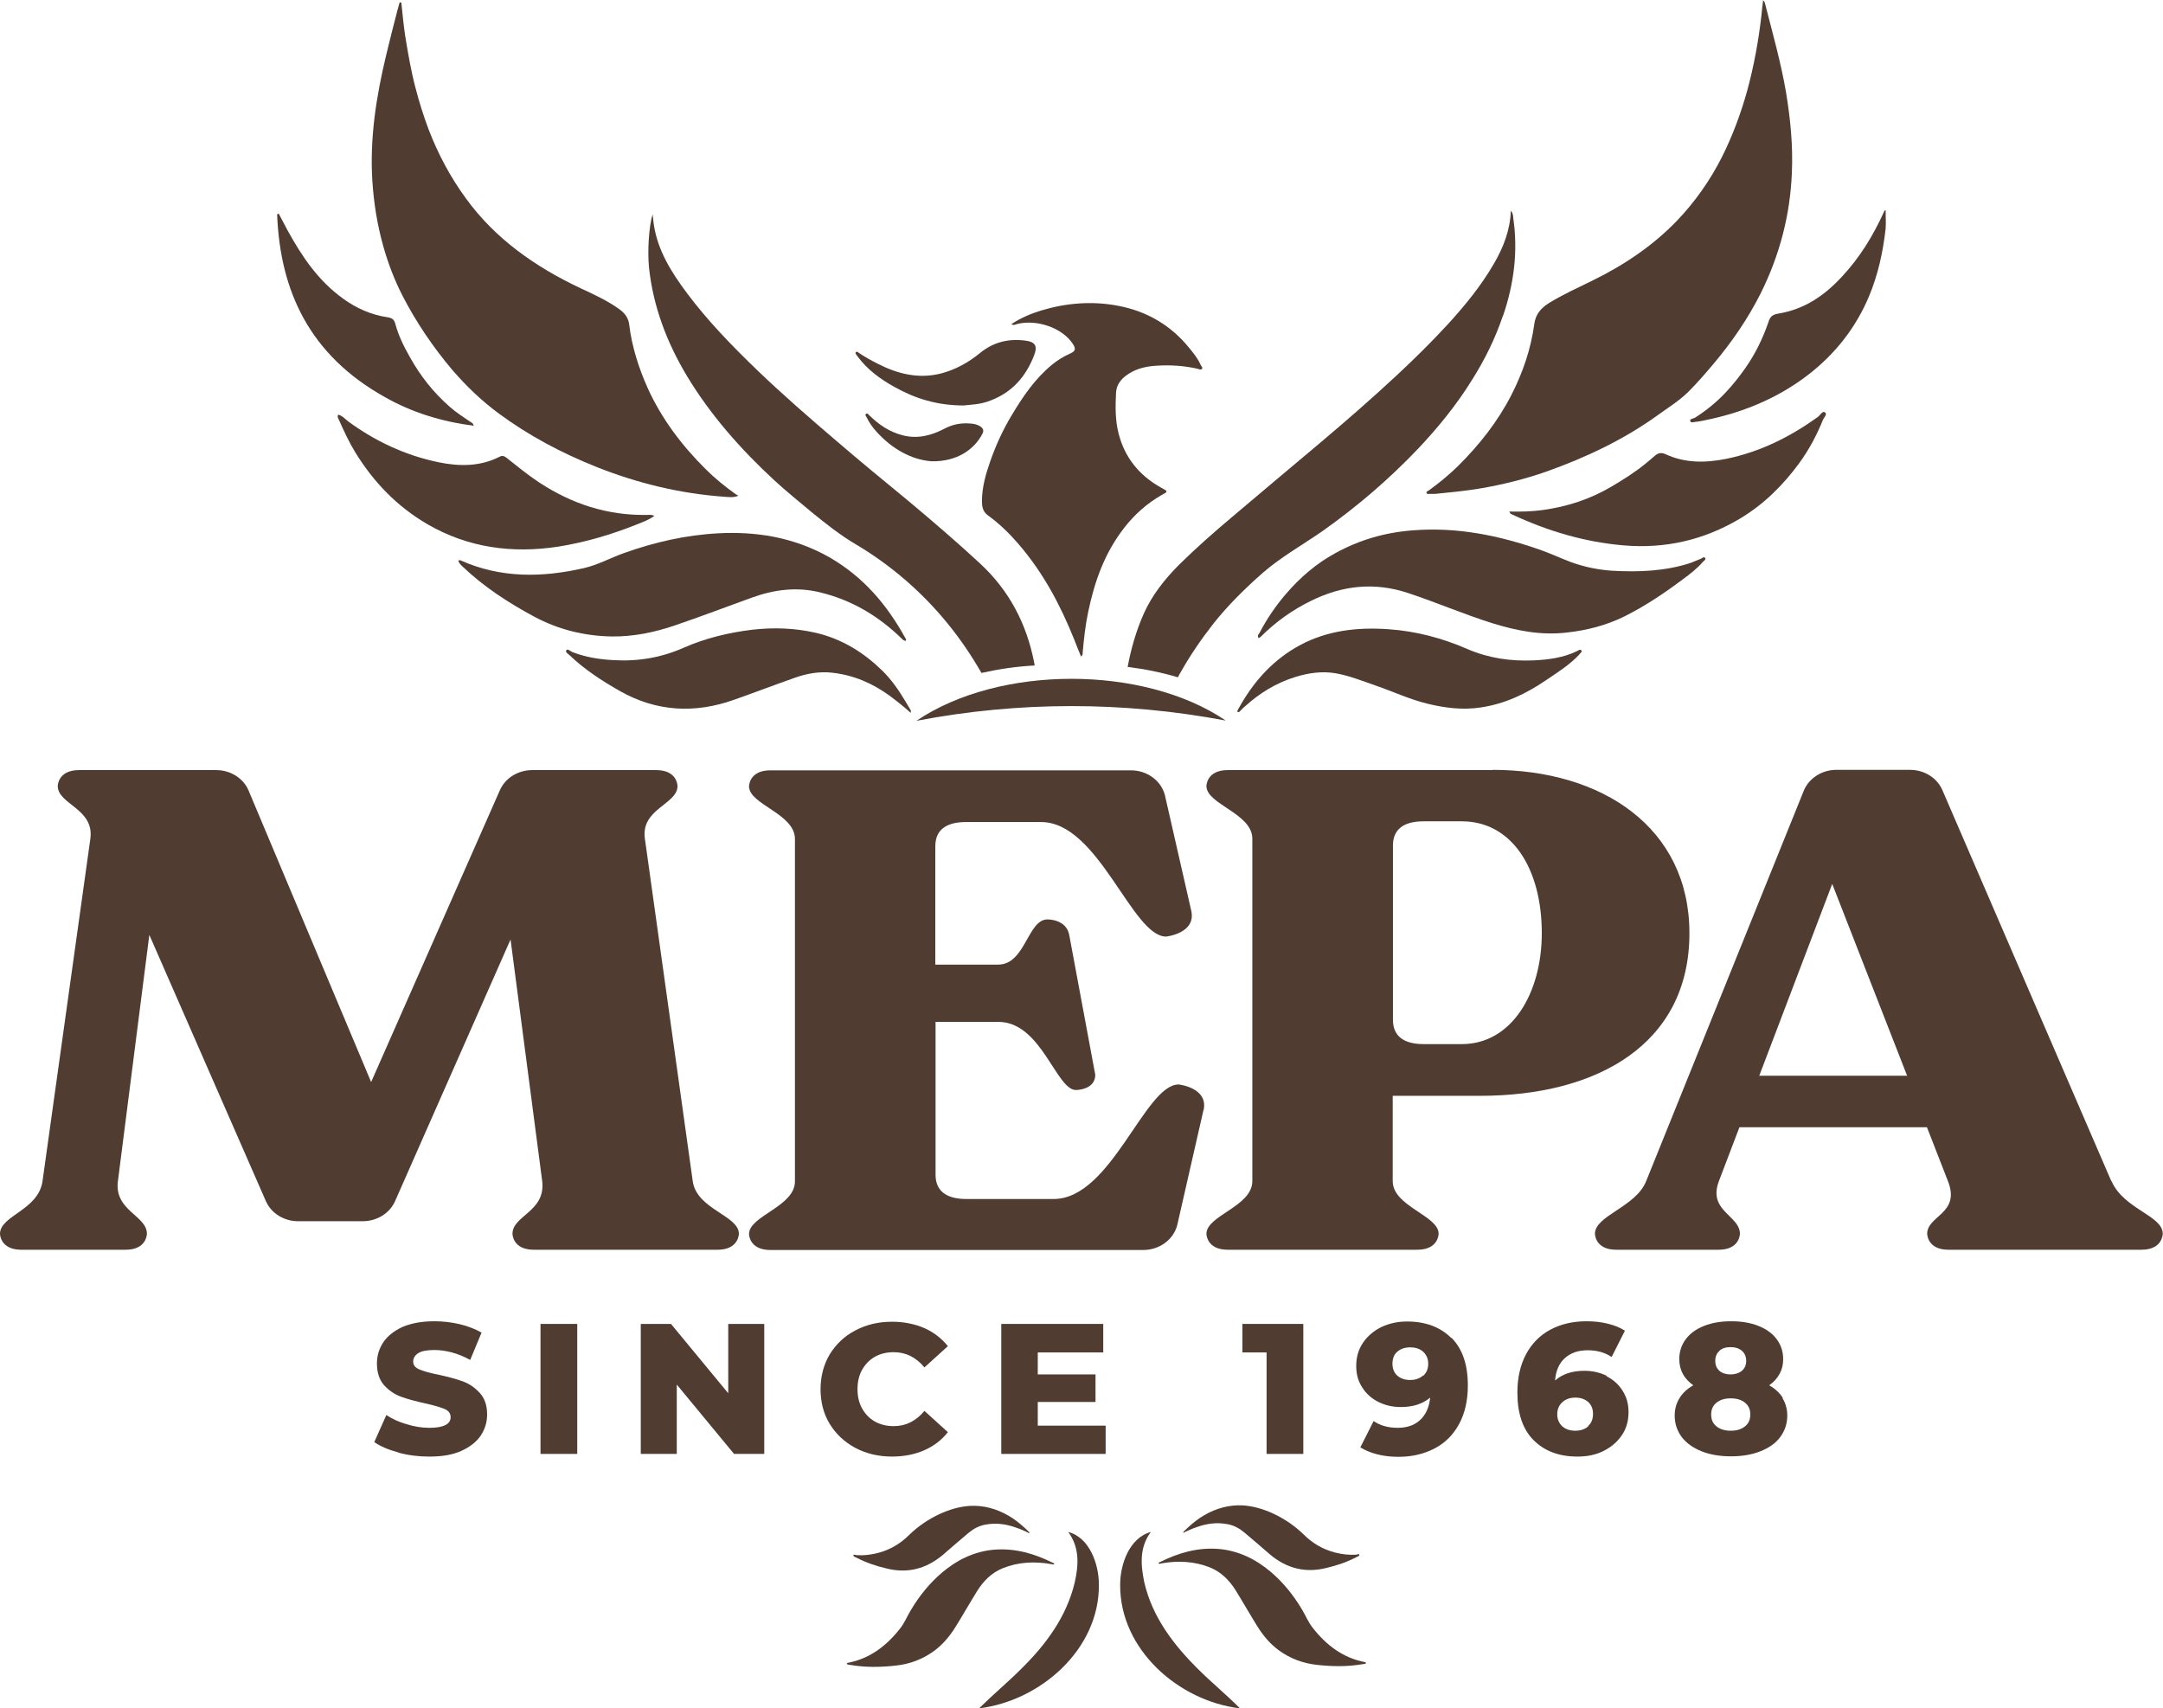 <svg xmlns="http://www.w3.org/2000/svg" id="Guide" viewBox="0 0 89.52 70.69" width="89.52" height="70.69"><defs><style>      .cls-1 {        fill: none;        stroke: #000;        stroke-miterlimit: 3.86;        stroke-width: .25px;      }      .cls-2 {        fill: #513c31;      }    </style></defs><rect class="cls-1" x="-106.75" y="-26.89" width="595.28" height="841.89"></rect><g><g><path class="cls-2" d="M28.67,48.88c.16,1.17,1.91,1.42,1.91,2.18,0,0,0,.66-.88.66h-7.61c-.88,0-.88-.66-.88-.66,0-.76,1.38-.91,1.23-2.18l-1.31-10-4.78,10.83c-.22.5-.75.83-1.34.83h-2.67c-.59,0-1.12-.33-1.34-.84l-4.82-11.01-1.3,10.19c-.16,1.23,1.2,1.42,1.2,2.18,0,0,0,.66-.88.66H.88C0,51.72,0,51.06,0,51.06,0,50.3,1.59,50.09,1.76,48.88l1.98-14.17c.17-1.25-1.35-1.42-1.35-2.18,0,0,0-.66.88-.66h5.68c.59,0,1.13.34,1.34.85l5.07,12.06,5.33-12.08c.22-.5.75-.83,1.34-.83h5.13c.88,0,.88.66.88.66,0,.76-1.53.94-1.35,2.18l1.98,14.17h0Z"></path><path class="cls-2" d="M49.81,45.93l-1.09,4.78c-.16.6-.74,1.02-1.4,1.02h-15.44c-.88,0-.88-.66-.88-.66,0-.76,1.9-1.13,1.9-2.18v-14.17c0-1.05-1.9-1.42-1.9-2.18,0,0,0-.66.88-.66h14.93c.66,0,1.24.42,1.4,1.02l1.09,4.78c.22.95-1.04,1.08-1.04,1.08-1.41,0-2.79-4.74-5.17-4.74h-3.11c-.84,0-1.27.34-1.27,1v4.9h2.6c1.13,0,1.22-1.87,2.04-1.87,0,0,.77-.02.9.63l1.08,5.8c0,.63-.8.63-.8.63-.82,0-1.43-2.82-3.21-2.82h-2.6v6.33c0,.66.44,1,1.27,1h3.62c2.38,0,3.77-4.74,5.17-4.74,0,0,1.25.13,1.03,1.08Z"></path><path class="cls-2" d="M61.77,31.86c4.54,0,8.15,2.39,8.15,6.76,0,4.59-3.81,6.73-8.66,6.73h-3.62v3.53c0,1.05,1.9,1.42,1.9,2.18,0,0,0,.66-.88.66h-7.85c-.88,0-.88-.66-.88-.66,0-.76,1.9-1.13,1.9-2.18v-14.17c0-1.05-1.9-1.42-1.9-2.18,0,0,0-.66.88-.66h10.96ZM60.5,43.21c2.06,0,3.31-2.1,3.31-4.59,0-2.69-1.25-4.63-3.31-4.63h-1.58c-.84,0-1.27.34-1.27,1v7.22c0,.66.44,1,1.27,1h1.58Z"></path><path class="cls-2" d="M87.39,48.88c.51,1.17,2.12,1.42,2.12,2.18,0,0,0,.66-.88.66h-7.99c-.88,0-.88-.66-.88-.66,0-.76,1.39-.83.86-2.18l-.87-2.23h-7.76l-.85,2.23c-.47,1.24.87,1.42.87,2.18,0,0,0,.66-.88.66h-4.24c-.88,0-.88-.66-.88-.66,0-.76,1.69-1.1,2.12-2.18l6.52-16.15c.21-.52.75-.87,1.35-.87h3.05c.59,0,1.12.33,1.34.84l6.99,16.18h0ZM78.93,44.52l-3.1-7.94-3.02,7.94h6.12Z"></path></g><g><path class="cls-2" d="M16.49,60.11c-.41-.11-.74-.25-1-.43l.5-1.12c.24.16.52.29.84.38.32.1.63.15.94.15.58,0,.88-.15.88-.44,0-.15-.08-.27-.25-.34-.17-.07-.43-.15-.8-.23-.4-.09-.74-.18-1.01-.28-.27-.1-.5-.26-.7-.48-.19-.22-.29-.52-.29-.89,0-.33.09-.62.27-.89.18-.26.45-.47.8-.63.36-.15.79-.23,1.31-.23.35,0,.7.04,1.04.12.34.08.65.2.91.35l-.47,1.13c-.51-.28-1.01-.41-1.49-.41-.3,0-.52.04-.66.13s-.21.21-.21.35.08.25.25.32c.16.07.43.15.79.22.41.09.75.18,1.02.28.27.1.5.26.7.48.2.22.3.51.3.89,0,.32-.09.61-.27.88-.18.26-.45.47-.81.63-.36.16-.79.23-1.31.23-.44,0-.86-.05-1.27-.16Z"></path><path class="cls-2" d="M22.37,54.79h1.52v5.38h-1.52v-5.38Z"></path><path class="cls-2" d="M31.63,54.79v5.38h-1.25l-2.37-2.87v2.87h-1.49v-5.38h1.25l2.37,2.87v-2.87h1.49Z"></path><path class="cls-2" d="M35.4,59.92c-.45-.24-.8-.57-1.06-.99-.26-.43-.38-.91-.38-1.44s.13-1.02.38-1.44c.26-.42.61-.76,1.06-.99.45-.24.95-.36,1.52-.36.49,0,.93.09,1.33.26.39.17.72.43.98.75l-.97.88c-.35-.42-.77-.63-1.27-.63-.29,0-.55.06-.78.19-.23.13-.4.31-.53.54-.13.23-.19.5-.19.8s.06.57.19.8c.13.23.3.41.53.54.23.13.49.19.78.19.5,0,.92-.21,1.27-.63l.97.88c-.26.33-.59.58-.98.75-.39.17-.84.26-1.33.26-.56,0-1.07-.12-1.52-.36Z"></path><path class="cls-2" d="M45.76,58.99v1.18h-4.32v-5.38h4.22v1.18h-2.71v.91h2.39v1.14h-2.39v.98h2.81Z"></path><path class="cls-2" d="M53.94,54.79v5.38h-1.52v-4.2h-1v-1.18h2.52Z"></path><path class="cls-2" d="M60.08,55.37c.45.46.67,1.11.67,1.97,0,.61-.12,1.14-.36,1.59-.24.44-.57.78-1.01,1.01s-.93.35-1.5.35c-.3,0-.59-.03-.87-.1-.28-.07-.51-.17-.71-.29l.55-1.09c.26.18.59.28.99.28s.7-.11.93-.32.38-.52.42-.93c-.31.26-.71.39-1.21.39-.34,0-.65-.07-.93-.21s-.51-.34-.67-.6c-.17-.26-.25-.55-.25-.89,0-.36.09-.68.28-.96.19-.28.44-.49.76-.65.32-.15.67-.23,1.06-.23.77,0,1.38.23,1.83.68ZM58.9,56.94c.14-.13.21-.29.21-.5s-.07-.36-.2-.49c-.14-.13-.32-.19-.55-.19-.22,0-.39.06-.53.18-.14.12-.2.29-.2.5s.07.37.2.49c.14.12.31.18.53.18s.4-.06.54-.19Z"></path><path class="cls-2" d="M66.48,56.95c.28.14.51.34.67.6.17.26.25.55.25.89,0,.36-.09.69-.28.96-.19.28-.44.49-.76.65s-.68.23-1.07.23c-.77,0-1.37-.23-1.82-.68s-.67-1.11-.67-1.97c0-.61.12-1.14.36-1.59.24-.44.57-.78,1-1.01.43-.23.93-.35,1.5-.35.31,0,.6.03.88.1.28.07.51.16.71.29l-.55,1.09c-.26-.18-.59-.28-.99-.28s-.7.11-.94.32-.38.53-.41.93c.31-.27.71-.4,1.21-.4.34,0,.65.07.93.21ZM65.73,59.01c.14-.12.2-.29.2-.5s-.07-.37-.2-.49c-.14-.12-.31-.18-.53-.18s-.4.06-.54.19c-.14.13-.21.29-.21.5s.07.36.2.49c.14.13.32.19.55.19.22,0,.39-.06.53-.18Z"></path><path class="cls-2" d="M73.77,57.86c.13.21.2.45.2.72,0,.34-.1.63-.29.89-.19.26-.47.45-.82.59-.35.14-.76.21-1.22.21s-.87-.07-1.22-.21c-.35-.14-.63-.34-.82-.59-.19-.26-.29-.55-.29-.89,0-.27.07-.51.2-.72.13-.21.32-.39.57-.53-.18-.13-.33-.28-.43-.47-.1-.18-.15-.39-.15-.61,0-.31.09-.59.27-.83.18-.24.43-.42.76-.55s.7-.19,1.12-.19.79.06,1.12.19c.33.13.58.31.76.55s.27.51.27.83c0,.23-.05.43-.15.61-.1.18-.24.34-.43.47.25.14.44.32.57.53ZM72.22,59.03c.15-.12.22-.28.22-.49s-.07-.37-.22-.49c-.15-.12-.34-.18-.59-.18s-.44.06-.59.18c-.15.12-.22.28-.22.49s.07.37.22.49c.15.12.34.18.59.18s.44-.06.59-.18ZM71.17,55.9c-.12.1-.18.24-.18.42s.06.31.17.41c.12.1.27.15.46.15s.35-.05.47-.15c.12-.1.18-.24.18-.41s-.06-.32-.18-.42c-.12-.1-.27-.15-.47-.15s-.34.05-.46.15Z"></path></g><g><g><path class="cls-2" d="M35.04,68.86s.02-.03.03-.04c.92-.17,1.61-.7,2.17-1.41.19-.23.3-.52.46-.78.35-.59.78-1.12,1.3-1.56.3-.25.61-.46.96-.62.39-.18.8-.29,1.22-.32.86-.06,1.64.17,2.4.55.02,0,.03.02.05.03,0,0,0,.01,0,.02-.04.03-.08.01-.12,0-.68-.12-1.36-.09-2.01.17-.46.19-.79.52-1.05.93-.31.5-.6,1.01-.91,1.51-.24.38-.52.72-.89.99-.47.34-1,.54-1.58.6-.63.07-1.26.08-1.89-.03-.06,0-.12-.02-.16-.06Z"></path><path class="cls-2" d="M42.63,63.47c-.09-.05-.18-.09-.27-.13-.09-.04-.18-.08-.28-.11-.43-.16-.86-.22-1.32-.13-.26.05-.49.18-.69.35-.35.29-.7.6-1.05.9-.68.57-1.45.78-2.33.56-.43-.1-.85-.24-1.25-.45-.05-.02-.13-.05-.12-.1.02-.05.09,0,.14,0,.3.02.59-.02.87-.09.5-.13.93-.38,1.3-.75.36-.35.77-.63,1.23-.85.41-.19.83-.32,1.28-.35.57-.03,1.1.12,1.59.4.25.14.48.33.69.52h0c.06.06.12.11.18.17,0,0,0,.01,0,.05Z"></path></g><g><path class="cls-2" d="M56.54,68.83s-.02-.03-.03-.04c-.92-.17-1.61-.7-2.17-1.41-.19-.23-.3-.52-.46-.78-.35-.59-.78-1.12-1.3-1.56-.3-.25-.61-.46-.96-.62-.39-.18-.8-.29-1.22-.32-.86-.06-1.64.17-2.4.55-.02,0-.03.02-.05.03,0,0,0,.01,0,.02.04.03.08.01.12,0,.68-.12,1.36-.09,2.01.17.46.19.79.52,1.05.93.31.5.6,1.01.91,1.51.24.38.52.72.89.99.47.34,1,.54,1.58.6.63.07,1.26.08,1.89-.03.06,0,.12-.02.16-.06Z"></path><path class="cls-2" d="M48.95,63.45c.09-.05.18-.09.27-.13.09-.04.18-.08.28-.11.43-.16.86-.22,1.32-.13.26.05.49.18.69.35.35.29.7.6,1.05.9.68.57,1.45.78,2.33.56.43-.1.85-.24,1.25-.45.05-.02.13-.05.12-.1-.02-.05-.09,0-.14,0-.3.02-.59-.02-.87-.09-.5-.13-.93-.38-1.3-.75-.36-.35-.77-.63-1.23-.85-.41-.19-.83-.32-1.28-.35-.57-.03-1.1.12-1.59.4-.25.14-.48.33-.69.52h0c-.06.06-.12.11-.18.17,0,0,0,.01,0,.05Z"></path></g><path class="cls-2" d="M44.21,63.4c.89.23,1.27,1.34,1.27,2.18.02,2.69-2.43,4.81-4.96,5.12.6-.59,1.2-1.09,1.73-1.62,1.04-1.02,1.89-2.17,2.23-3.59.16-.72.21-1.44-.27-2.09h0Z"></path><path class="cls-2" d="M47.63,63.4c-.48.64-.42,1.37-.27,2.09.33,1.42,1.19,2.56,2.23,3.59.53.53,1.14,1.03,1.73,1.62-2.53-.3-4.98-2.43-4.96-5.12,0-.84.38-1.94,1.27-2.18h0Z"></path></g><g><g><path class="cls-2" d="M16.61.11c.05.46.09.92.16,1.38.12.73.24,1.45.43,2.16.15.58.33,1.15.54,1.71.39,1.01.89,1.96,1.55,2.86,1.19,1.64,2.83,2.81,4.74,3.71.56.26,1.13.52,1.62.88.22.16.36.36.39.62.11.91.39,1.79.77,2.64.57,1.25,1.39,2.35,2.4,3.35.38.38.8.72,1.25,1.04.03.02.07.03.09.06-.2.08-.38.05-.55.04-1.85-.13-3.61-.56-5.3-1.23-1.46-.58-2.83-1.31-4.06-2.22-.72-.53-1.35-1.14-1.92-1.8-.81-.96-1.5-1.98-2.06-3.07-.34-.66-.6-1.35-.8-2.06-.25-.89-.39-1.78-.45-2.7-.11-1.76.16-3.48.57-5.19.15-.63.31-1.25.47-1.87.03-.11.06-.21.09-.32h.05Z"></path><path class="cls-2" d="M42.83,27.54c-.76.04-1.5.15-2.21.31-.83-1.45-1.88-2.76-3.2-3.89-.61-.52-1.27-1-1.98-1.42-.68-.4-1.28-.88-1.88-1.37-.5-.42-1.01-.83-1.49-1.27-1.42-1.31-2.67-2.73-3.64-4.34-.84-1.4-1.4-2.89-1.57-4.49-.07-.69,0-1.73.15-2.2.02.17.03.3.05.43.16,1.06.72,1.96,1.37,2.83.86,1.15,1.87,2.19,2.92,3.2,1.05,1.01,2.16,1.97,3.27,2.92.99.85,2,1.68,3.01,2.51.99.83,1.97,1.67,2.91,2.54,1.25,1.15,1.95,2.54,2.26,4.11,0,.04.02.08.02.13Z"></path><path class="cls-2" d="M18.97,23.2s.07-.03.09-.01c1.65.74,3.37.72,5.11.32.57-.13,1.09-.42,1.65-.62,1.26-.45,2.56-.75,3.92-.82.76-.04,1.52,0,2.26.14.82.16,1.6.44,2.32.85,1.43.82,2.4,1.99,3.14,3.33.02.03.03.06.04.09,0,0,0,.02-.01.04-.09,0-.14-.06-.19-.11-.94-.91-2.04-1.58-3.38-1.9-.95-.23-1.87-.11-2.77.21-1.08.39-2.15.8-3.24,1.17-.83.28-1.69.46-2.59.45-1.15-.02-2.22-.29-3.21-.82-1.08-.58-2.09-1.24-2.95-2.06-.08-.07-.16-.15-.19-.25Z"></path><path class="cls-2" d="M14,17.16c.18.05.28.18.41.28,1.11.81,2.34,1.4,3.74,1.69.87.18,1.73.18,2.53-.23.12-.06.2-.02.29.05.44.35.88.71,1.35,1.02,1.33.87,2.8,1.37,4.46,1.34.09,0,.19-.02.3.04-.23.17-.49.26-.74.36-1.03.41-2.1.73-3.22.91-1.94.3-3.76.04-5.42-.92-1.29-.75-2.25-1.77-2.99-2.97-.27-.44-.48-.9-.69-1.37-.02-.05-.07-.1-.03-.18Z"></path><path class="cls-2" d="M37.7,29.51c-.14-.13-.28-.25-.42-.36-.15-.12-.3-.24-.45-.35-.7-.51-1.48-.86-2.39-.96-.52-.06-1.03.03-1.52.2-.85.3-1.69.62-2.54.92-1.63.58-3.22.49-4.72-.36-.74-.42-1.45-.88-2.06-1.46-.07-.07-.22-.15-.16-.23.06-.08.17.05.26.08.54.21,1.12.3,1.7.33,1.02.06,1.99-.11,2.91-.52.89-.39,1.84-.62,2.83-.74.89-.1,1.76-.07,2.63.13,1.1.26,1.98.82,2.74,1.56.39.38.69.82.96,1.27h0c.08.13.15.26.23.39,0,0,0,.02-.01.08Z"></path><g><path class="cls-2" d="M72.94,0c.11.06.1.13.12.19.31,1.21.65,2.41.86,3.64.18,1.1.29,2.2.24,3.32-.07,1.74-.5,3.4-1.29,4.99-.53,1.05-1.2,2.03-1.98,2.95-.32.38-.65.76-1.01,1.12-.37.37-.84.66-1.27.97-1.4,1.01-2.96,1.75-4.62,2.34-.89.31-1.81.54-2.76.7-.61.1-1.22.16-1.84.22-.07,0-.13,0-.2,0-.06,0-.13.02-.15-.04-.02-.05.05-.08.09-.1.43-.31.83-.64,1.2-1,.9-.89,1.66-1.86,2.22-2.95.48-.94.81-1.91.95-2.94.05-.39.26-.65.61-.87.57-.35,1.19-.63,1.8-.93,1.31-.64,2.49-1.44,3.47-2.45.77-.8,1.4-1.7,1.89-2.67.44-.88.78-1.8,1.04-2.73.28-1.03.47-2.07.59-3.12.02-.2.04-.4.07-.63Z"></path><path class="cls-2" d="M62.2,13.07c-.31.92-.74,1.8-1.27,2.64-.63,1.02-1.39,1.96-2.23,2.85-1.19,1.25-2.5,2.38-3.94,3.4-.83.58-1.73,1.08-2.49,1.74-.75.66-1.45,1.35-2.06,2.12-.5.64-.95,1.3-1.34,1.99-.04.07-.09.15-.12.22-.67-.2-1.36-.34-2.08-.43.14-.75.35-1.49.67-2.21.34-.76.86-1.42,1.47-2.03.7-.69,1.44-1.34,2.2-1.98,1.2-1.01,2.4-2.03,3.61-3.04,1.09-.92,2.16-1.85,3.2-2.82.74-.69,1.45-1.39,2.12-2.12.71-.78,1.37-1.59,1.89-2.49.39-.67.67-1.38.7-2.19.1.12.09.22.1.31.2,1.37.03,2.71-.42,4.03Z"></path><path class="cls-2" d="M52.08,26.39c-.05-.1.02-.15.05-.2.3-.58.67-1.12,1.1-1.62.57-.66,1.23-1.24,2.04-1.68.98-.54,2.03-.85,3.18-.94,1.85-.15,3.6.21,5.31.81.42.15.83.34,1.25.5.55.2,1.12.32,1.72.36,1.1.06,2.18.02,3.23-.32.14-.05.28-.12.42-.17.06-.02.13-.11.19-.04.05.06-.05.12-.09.16-.24.28-.54.51-.84.73-.76.57-1.55,1.1-2.41,1.53-.75.37-1.56.58-2.41.67-1.06.12-2.06-.08-3.06-.39-1.18-.37-2.31-.86-3.49-1.25-1.39-.46-2.72-.31-4,.32-.8.39-1.49.89-2.1,1.5-.02.02-.05.03-.09.05Z"></path><path class="cls-2" d="M62.46,21.17c.47.01.92,0,1.37-.06,1.03-.14,1.98-.45,2.86-.97.49-.29.97-.59,1.41-.95.13-.11.26-.21.38-.32.14-.12.26-.16.46-.07.8.37,1.64.36,2.5.19,1.42-.29,2.66-.92,3.79-1.73.1-.07.19-.26.29-.2.13.08-.04.22-.08.33-.25.62-.57,1.22-.97,1.77-.66.9-1.45,1.7-2.47,2.31-1.47.87-3.06,1.25-4.81,1.1-1.63-.14-3.15-.6-4.59-1.27-.04-.02-.1-.03-.13-.12Z"></path><path class="cls-2" d="M65.37,27.08c-.4.43-.91.75-1.4,1.08-.81.55-1.68.97-2.7,1.12-.74.11-1.45.02-2.16-.15-.76-.18-1.45-.51-2.18-.76-.55-.19-1.09-.41-1.67-.51-.56-.09-1.1-.01-1.63.15-.82.25-1.5.68-2.09,1.21-.07.06-.14.12-.2.19-.03.03-.05.07-.11.06-.04-.04,0-.08.01-.11.04-.08.09-.15.13-.23.58-.99,1.35-1.85,2.45-2.44,1.13-.6,2.36-.74,3.65-.65,1.14.08,2.23.37,3.26.82.88.38,1.79.51,2.74.47.62-.03,1.23-.11,1.79-.38.06-.03.14-.1.19-.03.04.06-.04.1-.08.15Z"></path><path class="cls-2" d="M78.04,8.7c0,.26.02.52,0,.77-.11.96-.31,1.89-.69,2.8-.54,1.28-1.38,2.37-2.54,3.26-1.32,1.01-2.86,1.62-4.55,1.92,0,0-.01,0-.02,0-.1,0-.25.07-.28-.01-.05-.11.12-.11.2-.16.47-.3.9-.65,1.28-1.06.29-.31.55-.64.79-.98.42-.6.73-1.24.96-1.91.06-.2.15-.31.4-.35,1.11-.18,1.94-.77,2.64-1.53.75-.8,1.3-1.71,1.74-2.68.01-.03.02-.06.09-.08Z"></path></g><path class="cls-2" d="M11.54,8.85c.12.23.25.47.37.7.58,1.05,1.25,2.06,2.29,2.81.54.39,1.15.67,1.84.77.19.03.27.09.32.27.13.49.36.95.61,1.39.43.77.97,1.46,1.66,2.06.26.23.55.41.84.61.05.03.11.05.14.16-1.33-.17-2.56-.55-3.67-1.18-3.13-1.74-4.35-4.4-4.47-7.57.02,0,.04-.02.06-.03Z"></path><g><path class="cls-2" d="M41.88,13.4c.38-.25.79-.42,1.21-.55,1.03-.31,2.09-.4,3.16-.2,1.24.23,2.22.83,2.96,1.74.18.22.37.45.48.71.02.05.1.1.06.16-.05.06-.12.02-.19,0-.53-.12-1.08-.16-1.62-.13-.44.02-.86.1-1.23.34-.3.19-.5.44-.52.77-.03.57-.04,1.15.11,1.72.25.96.83,1.71,1.77,2.23.28.15.28.15,0,.3-.61.35-1.12.81-1.54,1.35-.82,1.05-1.23,2.23-1.49,3.47-.12.56-.18,1.12-.23,1.69,0,.05.01.11-.07.17-.1-.24-.19-.47-.28-.7-.57-1.42-1.28-2.77-2.32-3.97-.37-.43-.78-.83-1.25-1.17-.22-.16-.25-.37-.25-.59,0-.58.16-1.13.35-1.67.23-.65.52-1.29.89-1.9.45-.75.94-1.48,1.65-2.07.22-.18.47-.34.74-.46.24-.1.27-.2.13-.41-.43-.66-1.49-1.03-2.31-.82-.07.02-.13.07-.24,0Z"></path><path class="cls-2" d="M39.88,16.78c-1.1,0-2.01-.29-2.85-.76-.6-.33-1.14-.73-1.53-1.26-.02-.03-.04-.05-.06-.08-.02-.03-.06-.07-.01-.11.04-.03.08,0,.11.03.25.17.52.32.8.46.81.41,1.66.63,2.59.4.62-.16,1.15-.46,1.63-.85.52-.43,1.13-.6,1.83-.52.46.05.56.22.41.61-.34.88-.92,1.58-1.93,1.92-.35.12-.72.13-.99.16Z"></path><path class="cls-2" d="M38.56,19.09c-.83-.06-1.64-.51-2.28-1.22-.17-.18-.31-.39-.42-.61-.02-.04-.07-.09-.02-.13.07-.05.1.03.14.06.39.38.83.69,1.4.83.61.15,1.17,0,1.69-.27.35-.19.72-.26,1.12-.22.13.01.26.04.37.11.13.08.17.18.1.31-.33.64-1.04,1.16-2.1,1.14Z"></path></g></g><path class="cls-2" d="M37.93,29.83c3.41-2.31,9.39-2.32,12.8-.01-4.25-.8-8.56-.8-12.8.01h0Z"></path></g></g></svg>